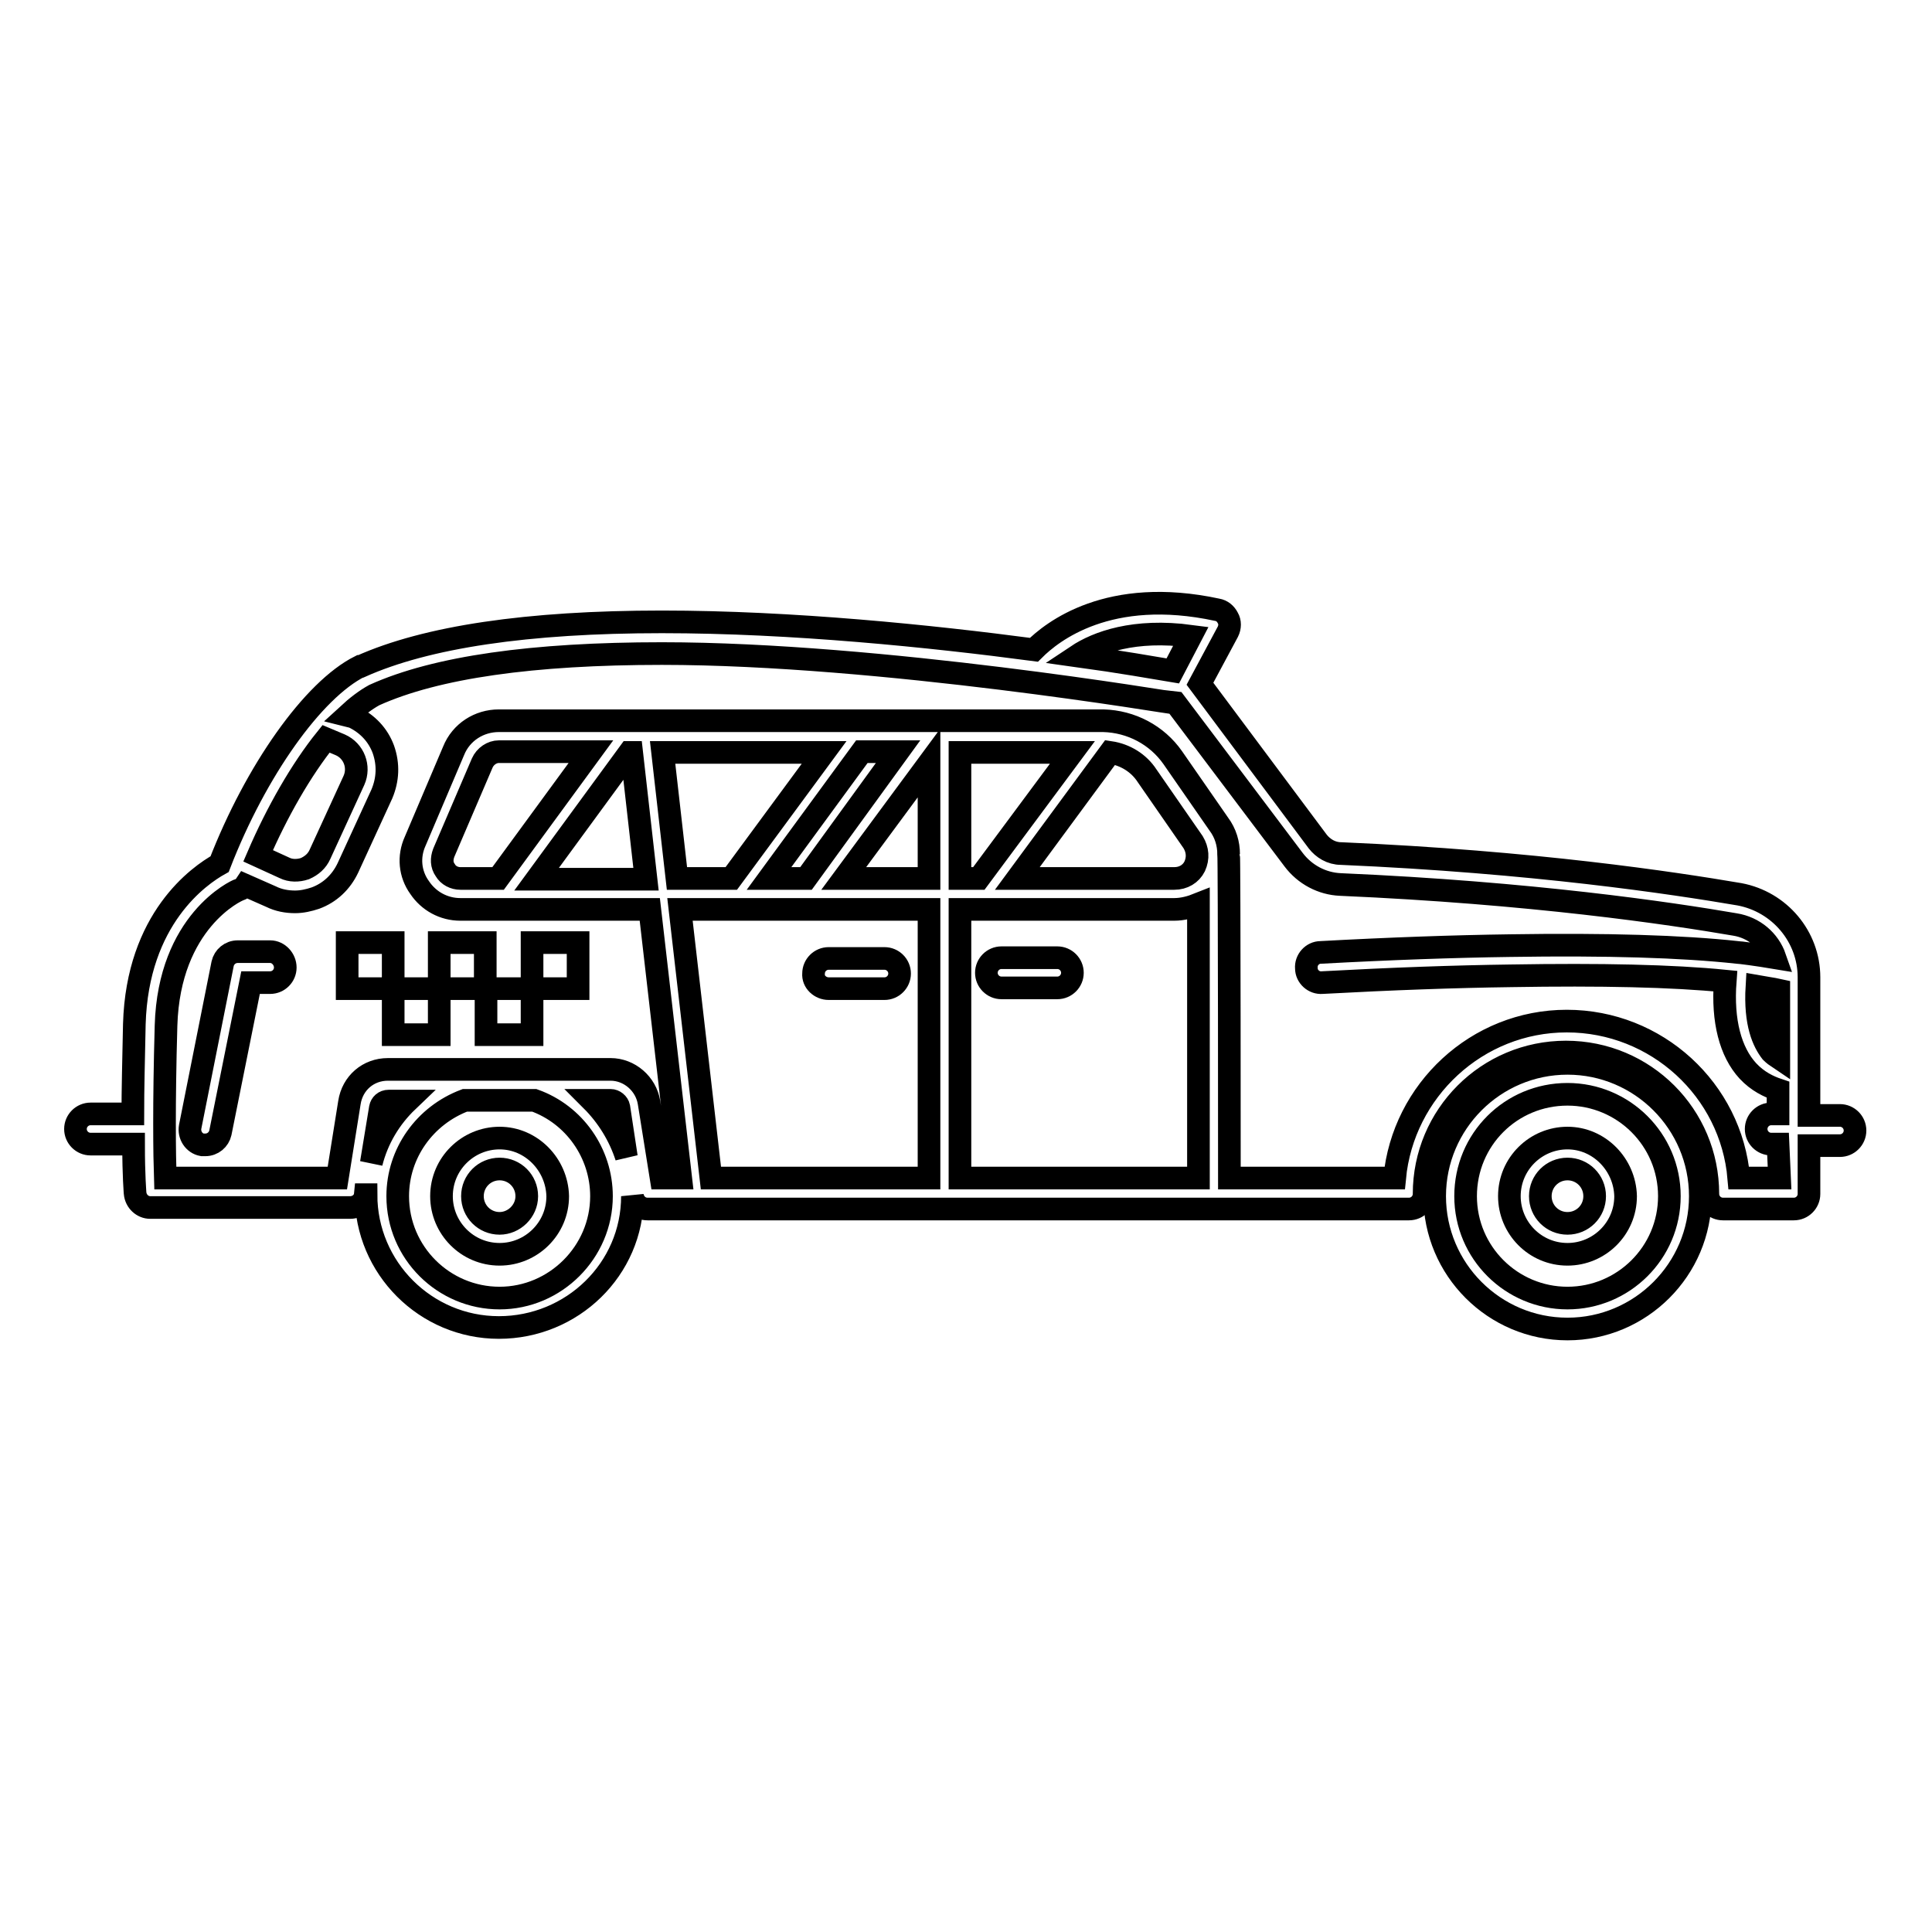 <?xml version="1.0" encoding="utf-8"?>
<!-- Svg Vector Icons : http://www.onlinewebfonts.com/icon -->
<!DOCTYPE svg PUBLIC "-//W3C//DTD SVG 1.1//EN" "http://www.w3.org/Graphics/SVG/1.1/DTD/svg11.dtd">
<svg version="1.1" xmlns="http://www.w3.org/2000/svg" xmlns:xlink="http://www.w3.org/1999/xlink" x="0px" y="0px" viewBox="0 0 256 256" enable-background="new 0 0 256 256" xml:space="preserve">
<g><g><g><path stroke-width="3" fill-opacity="0" stroke="#000000"  d="M207.7,140.9c-9.7,0-17.6,7.9-17.6,17.6c0,9.7,7.9,17.6,17.6,17.6c9.7,0,17.6-7.9,17.6-17.6S217.4,140.9,207.7,140.9z M207.7,172c-7.4,0-13.5-6-13.5-13.5s6-13.5,13.5-13.5c7.4,0,13.5,6,13.5,13.5S215.1,172,207.7,172z"/><path stroke-width="3" fill-opacity="0" stroke="#000000"  d="M207.7,150.8c-4.2,0-7.7,3.4-7.7,7.7c0,4.2,3.4,7.7,7.7,7.7c4.2,0,7.7-3.4,7.7-7.7C215.3,154.3,211.9,150.8,207.7,150.8z M207.7,162.1c-2,0-3.6-1.6-3.6-3.6c0-2,1.6-3.6,3.6-3.6c2,0,3.6,1.6,3.6,3.6C211.3,160.5,209.7,162.1,207.7,162.1z"/><path stroke-width="3" fill-opacity="0" stroke="#000000"  d="M66.2,150.8c-4.2,0-7.7,3.4-7.7,7.7c0,4.2,3.4,7.7,7.7,7.7c4.2,0,7.7-3.4,7.7-7.7C73.8,154.3,70.4,150.8,66.2,150.8z M66.2,162.1c-2,0-3.6-1.6-3.6-3.6c0-2,1.6-3.6,3.6-3.6c2,0,3.6,1.6,3.6,3.6C69.8,160.5,68.1,162.1,66.2,162.1z"/><path stroke-width="3" fill-opacity="0" stroke="#000000"  d="M83.8,158.5c0.2,1,1,1.7,2,1.7h100.9c1.1,0,2-0.9,2-2c0-10.4,8.4-18.8,18.8-18.8s18.8,8.4,18.8,18.8c0,1.1,0.9,2,2,2h9.4c1.1,0,2-0.9,2-2v-6.4h4.1c1.1,0,2-0.9,2-2s-0.9-2-2-2h-4.1v-18.3c0-5.4-3.9-10-9.2-11c-8.8-1.5-27.3-4.3-52.8-5.4c-1.3,0-2.4-0.7-3.1-1.6L159,90.6l3.7-6.9c0.3-0.6,0.3-1.3,0-1.8c-0.3-0.6-0.8-1-1.4-1.1c-14.4-3.1-21.9,2.9-24.3,5.3c-13.6-1.8-32-3.7-49.3-3.7c-17.8,0-31.2,2-39.9,5.9c0,0,0,0-0.1,0c-6.2,3.1-13.8,13.8-18.6,26.2c-2.7,1.5-10.9,7.2-11.3,21.2c-0.1,4.8-0.2,8.7-0.2,11.9H12c-1.1,0-2,0.9-2,2s0.9,2,2,2h5.7c0,4.3,0.2,6.4,0.2,6.5c0.1,1.1,1,1.9,2,1.9h26.5c1,0,1.9-0.7,2-1.7h0.1c0,9.7,7.9,17.6,17.6,17.6S83.8,168.2,83.8,158.5L83.8,158.5L83.8,158.5z M232.8,130.7c1.1,0.2,2,0.3,2.9,0.5v9c-0.3-0.2-0.7-0.5-1-0.8C233.7,138.1,232.5,135.7,232.8,130.7z M157.8,84.3l-2.4,4.6c-2.4-0.4-6.9-1.2-12.7-2C145.4,85.1,150.3,83.3,157.8,84.3z M43.2,97.9l1.9,0.8c1.8,0.8,2.6,2.9,1.8,4.7l-4.5,9.8c-0.4,0.9-1.1,1.5-2,1.9c-0.9,0.3-1.9,0.3-2.7-0.1l-3.5-1.6C36.7,107.6,39.9,102,43.2,97.9z M66.2,172c-7.4,0-13.5-6-13.5-13.5c0-5.7,3.6-10.7,8.9-12.7h9.2c5.3,1.9,8.9,7,8.9,12.7C79.7,165.9,73.6,172,66.2,172z M49.2,154.1l1.2-7.3c0.1-0.5,0.5-0.9,1.1-0.9H54C51.7,148.1,50,150.9,49.2,154.1z M78.4,145.8h2.5c0.5,0,1,0.4,1.1,0.9l1,6.6C82.1,150.5,80.5,147.9,78.4,145.8z M61,116.4c-0.8,0-1.6-0.4-2-1.1c-0.5-0.7-0.5-1.5-0.2-2.3l5.1-11.9c0.4-0.9,1.3-1.5,2.2-1.5h12.2l-12.3,16.8H61z M83.4,99.7h0.3l1.9,16.8H71.1L83.4,99.7z M87.8,99.7h21.4l-12.3,16.7h-7.2L87.8,99.7z M152,102.8l6.1,8.8c0.6,1,0.7,2.1,0.2,3.2c-0.5,1-1.5,1.6-2.7,1.6h-20.8l12.3-16.7C149.1,100,150.9,101.1,152,102.8z M158.8,156.1h-31.6v-35.6h28.4c1.1,0,2.2-0.3,3.2-0.7V156.1L158.8,156.1z M129.7,116.4h-2.5V99.7h14.9L129.7,116.4z M123.1,116.4h-11.3l11.3-15.3V116.4z M106.8,116.4h-4.9l12.3-16.8h4.8L106.8,116.4z M123.1,120.5v35.6H94.2l-4.1-35.6H123.1L123.1,120.5z M235.8,156.1h-5.4c-1-11.7-10.9-20.8-22.8-20.8c-11.9,0-21.7,9.2-22.8,20.8h-21.9c0,0,0-42.7-0.1-42.9c0-1.4-0.4-2.8-1.3-4l-6.1-8.8c-2.1-3-5.5-4.8-9.2-4.9H66.1c-2.6,0-5,1.5-6,4L55,111.5c-0.9,2-0.7,4.3,0.6,6.1c1.2,1.8,3.2,2.9,5.4,2.9h25.1l4.1,35.6h-2.6l-1.6-10c-0.4-2.5-2.6-4.4-5.1-4.4H51.4c-2.6,0-4.7,1.8-5.1,4.4l-1.6,10H21.9c-0.1-3-0.2-9.6,0.1-20.2c0.4-13.8,9.3-17.9,9.7-18c0.3-0.1,0.6-0.3,0.8-0.6l3.4,1.5c1,0.5,2.1,0.7,3.2,0.7c0.9,0,1.8-0.2,2.7-0.5c1.9-0.7,3.4-2.1,4.3-4l4.5-9.8c0.8-1.9,0.9-3.9,0.2-5.9c-0.7-1.9-2.1-3.4-4-4.3L46,94.8c1.3-1.2,2.5-2.1,3.6-2.7c8.2-3.7,21-5.5,38.1-5.5c29,0,67.9,6.6,68.1,6.6l15.6,20.7c1.5,2,3.8,3.2,6.2,3.3c25.3,1.1,43.6,3.8,52.3,5.3c2.5,0.4,4.5,2.1,5.3,4.4c-2.4-0.4-4.7-0.7-5-0.7c-7.3-0.8-17.4-1.1-30.1-0.9c-7.4,0.1-15.9,0.4-25.1,0.9c-1.1,0-2,1-1.9,2.1c0,1.1,1,2,2.1,1.9c9.2-0.5,17.5-0.8,25-0.9c11.9-0.2,21.4,0,28.4,0.7c-0.4,5.3,0.7,9.4,3,11.9c1.3,1.4,2.8,2.1,4,2.5v3.2h-0.9c-1.1,0-2,0.9-2,2s0.9,2,2,2h0.9L235.8,156.1L235.8,156.1z"/><path stroke-width="3" fill-opacity="0" stroke="#000000"  d="M140.1,126.9h-7.4c-1.1,0-2,0.9-2,2c0,1.1,0.9,2,2,2h7.4c1.1,0,2-0.9,2-2C142.1,127.8,141.2,126.9,140.1,126.9z"/><path stroke-width="3" fill-opacity="0" stroke="#000000"  d="M109.8,131h7.4c1.1,0,2-0.9,2-2c0-1.1-0.9-2-2-2h-7.4c-1.1,0-2,0.9-2,2C107.7,130.1,108.7,131,109.8,131z"/><path stroke-width="3" fill-opacity="0" stroke="#000000"  d="M46 124.9h6.1v6.1h-6.1z"/><path stroke-width="3" fill-opacity="0" stroke="#000000"  d="M52.1 131h6.1v6.1h-6.1z"/><path stroke-width="3" fill-opacity="0" stroke="#000000"  d="M58.2 124.9h6.1v6.1h-6.1z"/><path stroke-width="3" fill-opacity="0" stroke="#000000"  d="M64.4 131h6.1v6.1h-6.1z"/><path stroke-width="3" fill-opacity="0" stroke="#000000"  d="M70.5 124.9h6.1v6.1h-6.1z"/><path stroke-width="3" fill-opacity="0" stroke="#000000"  d="M35.8,126.1h-4.3c-1,0-1.8,0.7-2,1.6l-4.3,21.6c-0.2,1.1,0.5,2.2,1.6,2.4c0.1,0,0.3,0,0.4,0c1,0,1.8-0.7,2-1.6l4-19.9h2.6c1.1,0,2-0.9,2-2S36.9,126.1,35.8,126.1z"/></g><g></g><g></g><g></g><g></g><g></g><g></g><g></g><g></g><g></g><g></g><g></g><g></g><g></g><g></g><g></g></g></g>
</svg>